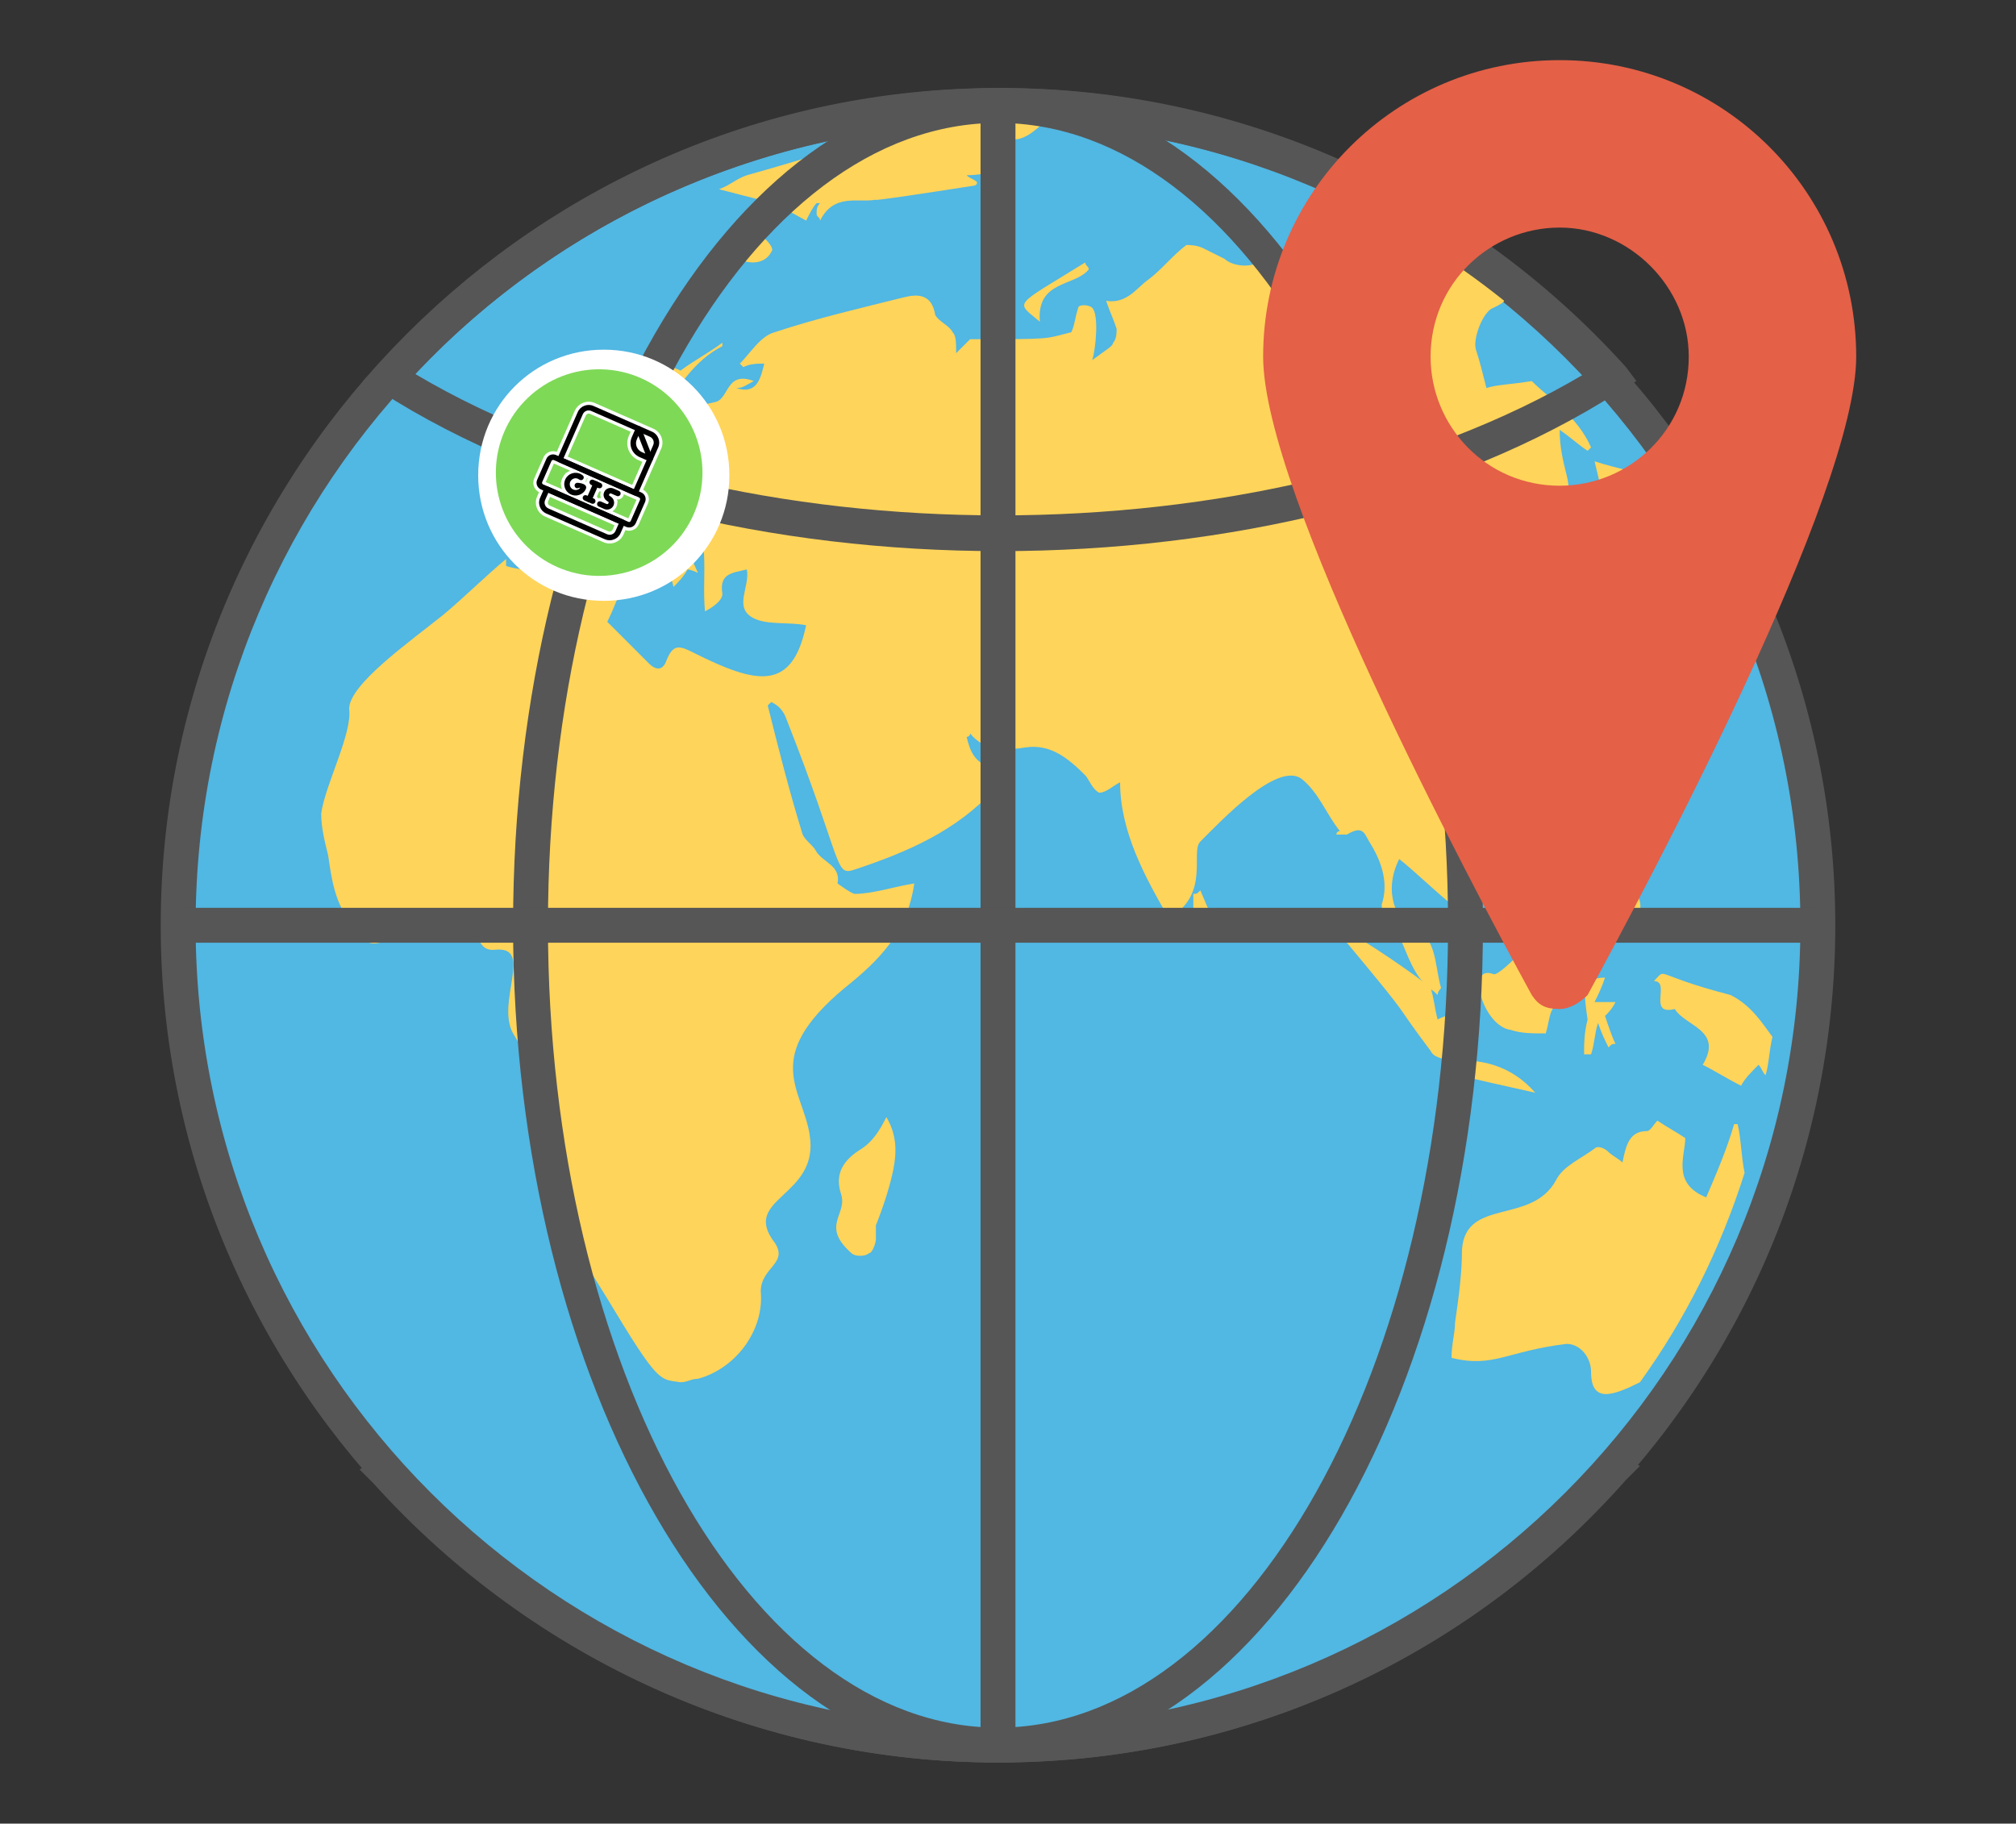 <svg xmlns="http://www.w3.org/2000/svg" xmlns:xlink="http://www.w3.org/1999/xlink" width="692" zoomAndPan="magnify" viewBox="0 0 519 469.5" height="626" preserveAspectRatio="xMidYMid meet" version="1.0"><rect x="0" y="0" width="519" height="469.5" fill="#333333" stroke="none"/><defs><clipPath id="c017005e24"><path d="M 92 334 L 423 334 L 423 453.762 L 92 453.762 Z M 92 334 " clip-rule="nonzero"/></clipPath><clipPath id="f9e7bd6f09"><path d="M 41 22 L 473 22 L 473 453.762 L 41 453.762 Z M 41 22 " clip-rule="nonzero"/></clipPath><clipPath id="2740858049"><path d="M 132 22 L 382 22 L 382 453.762 L 132 453.762 Z M 132 22 " clip-rule="nonzero"/></clipPath><clipPath id="bf5caf08de"><path d="M 325 15.48 L 478 15.48 L 478 260 L 325 260 Z M 325 15.48 " clip-rule="nonzero"/></clipPath><clipPath id="ec83d04e10"><path d="M 127 95 L 181 95 L 181 149 L 127 149 Z M 127 95 " clip-rule="nonzero"/></clipPath><clipPath id="753447e7ce"><path d="M 140.594 86.625 L 189.293 108.016 L 167.902 156.719 L 119.199 135.328 Z M 140.594 86.625 " clip-rule="nonzero"/></clipPath><clipPath id="dfd7131ad8"><path d="M 140.594 86.625 L 189.293 108.016 L 167.902 156.719 L 119.199 135.328 Z M 140.594 86.625 " clip-rule="nonzero"/></clipPath><clipPath id="9263ac2e61"><path d="M 137 103 L 171 103 L 171 140 L 137 140 Z M 137 103 " clip-rule="nonzero"/></clipPath><clipPath id="6d90477429"><path d="M 140.594 86.625 L 189.293 108.016 L 167.902 156.719 L 119.199 135.328 Z M 140.594 86.625 " clip-rule="nonzero"/></clipPath><clipPath id="7a82bea1cf"><path d="M 140.594 86.625 L 189.293 108.016 L 167.902 156.719 L 119.199 135.328 Z M 140.594 86.625 " clip-rule="nonzero"/></clipPath><clipPath id="3c83b513b1"><path d="M 138 104 L 170 104 L 170 140 L 138 140 Z M 138 104 " clip-rule="nonzero"/></clipPath><clipPath id="f3ec66ddda"><path d="M 140.594 86.625 L 189.293 108.016 L 167.902 156.719 L 119.199 135.328 Z M 140.594 86.625 " clip-rule="nonzero"/></clipPath><clipPath id="6ee1a1f15b"><path d="M 140.594 86.625 L 189.293 108.016 L 167.902 156.719 L 119.199 135.328 Z M 140.594 86.625 " clip-rule="nonzero"/></clipPath><clipPath id="cbe20417d6"><path d="M 138 116 L 167 116 L 167 136 L 138 136 Z M 138 116 " clip-rule="nonzero"/></clipPath><clipPath id="2958622c18"><path d="M 140.594 86.625 L 189.293 108.016 L 167.902 156.719 L 119.199 135.328 Z M 140.594 86.625 " clip-rule="nonzero"/></clipPath><clipPath id="eabdf46cce"><path d="M 140.594 86.625 L 189.293 108.016 L 167.902 156.719 L 119.199 135.328 Z M 140.594 86.625 " clip-rule="nonzero"/></clipPath><clipPath id="136cb2810e"><path d="M 162 109 L 169 109 L 169 119 L 162 119 Z M 162 109 " clip-rule="nonzero"/></clipPath><clipPath id="53a0a73ce3"><path d="M 140.594 86.625 L 189.293 108.016 L 167.902 156.719 L 119.199 135.328 Z M 140.594 86.625 " clip-rule="nonzero"/></clipPath><clipPath id="6e09a7ab7c"><path d="M 140.594 86.625 L 189.293 108.016 L 167.902 156.719 L 119.199 135.328 Z M 140.594 86.625 " clip-rule="nonzero"/></clipPath><clipPath id="23cceeac72"><path d="M 145 121 L 151 121 L 151 128 L 145 128 Z M 145 121 " clip-rule="nonzero"/></clipPath><clipPath id="c6a5468ffb"><path d="M 140.594 86.625 L 189.293 108.016 L 167.902 156.719 L 119.199 135.328 Z M 140.594 86.625 " clip-rule="nonzero"/></clipPath><clipPath id="9ccac5108b"><path d="M 140.594 86.625 L 189.293 108.016 L 167.902 156.719 L 119.199 135.328 Z M 140.594 86.625 " clip-rule="nonzero"/></clipPath><clipPath id="3b3090625e"><path d="M 155 125 L 160 125 L 160 130 L 155 130 Z M 155 125 " clip-rule="nonzero"/></clipPath><clipPath id="5ef8ce0ec1"><path d="M 140.594 86.625 L 189.293 108.016 L 167.902 156.719 L 119.199 135.328 Z M 140.594 86.625 " clip-rule="nonzero"/></clipPath><clipPath id="6a963ac765"><path d="M 140.594 86.625 L 189.293 108.016 L 167.902 156.719 L 119.199 135.328 Z M 140.594 86.625 " clip-rule="nonzero"/></clipPath><clipPath id="52dda05a3a"><path d="M 153 127 L 159 127 L 159 132 L 153 132 Z M 153 127 " clip-rule="nonzero"/></clipPath><clipPath id="858fb2a8ba"><path d="M 140.594 86.625 L 189.293 108.016 L 167.902 156.719 L 119.199 135.328 Z M 140.594 86.625 " clip-rule="nonzero"/></clipPath><clipPath id="10ae57da7c"><path d="M 140.594 86.625 L 189.293 108.016 L 167.902 156.719 L 119.199 135.328 Z M 140.594 86.625 " clip-rule="nonzero"/></clipPath><clipPath id="5307b7f199"><path d="M 150 123 L 155 123 L 155 130 L 150 130 Z M 150 123 " clip-rule="nonzero"/></clipPath><clipPath id="cc9b44a35f"><path d="M 140.594 86.625 L 189.293 108.016 L 167.902 156.719 L 119.199 135.328 Z M 140.594 86.625 " clip-rule="nonzero"/></clipPath><clipPath id="e71c88acb8"><path d="M 140.594 86.625 L 189.293 108.016 L 167.902 156.719 L 119.199 135.328 Z M 140.594 86.625 " clip-rule="nonzero"/></clipPath><clipPath id="e6c5d9903b"><path d="M 151 123 L 156 123 L 156 126 L 151 126 Z M 151 123 " clip-rule="nonzero"/></clipPath><clipPath id="82aa62561d"><path d="M 140.594 86.625 L 189.293 108.016 L 167.902 156.719 L 119.199 135.328 Z M 140.594 86.625 " clip-rule="nonzero"/></clipPath><clipPath id="7170c79faa"><path d="M 140.594 86.625 L 189.293 108.016 L 167.902 156.719 L 119.199 135.328 Z M 140.594 86.625 " clip-rule="nonzero"/></clipPath><clipPath id="7102459f0a"><path d="M 150 127 L 154 127 L 154 130 L 150 130 Z M 150 127 " clip-rule="nonzero"/></clipPath><clipPath id="3b07073451"><path d="M 140.594 86.625 L 189.293 108.016 L 167.902 156.719 L 119.199 135.328 Z M 140.594 86.625 " clip-rule="nonzero"/></clipPath><clipPath id="d3ea7eafcb"><path d="M 140.594 86.625 L 189.293 108.016 L 167.902 156.719 L 119.199 135.328 Z M 140.594 86.625 " clip-rule="nonzero"/></clipPath></defs><g clip-path="url(#c017005e24)"><path fill="#565656" d="M 256.926 453.762 C 195.852 453.762 137.477 427.715 96.16 381.914 L 92.57 378.32 L 97.957 374.727 C 138.375 348.684 196.75 334.312 257.824 334.312 C 318.895 334.312 376.375 349.578 417.688 374.727 L 422.18 377.422 L 418.586 381.016 C 377.273 427.715 318.895 453.762 256.926 453.762 Z M 106.938 379.219 C 145.559 420.531 200.344 443.883 256.926 443.883 C 313.508 443.883 368.293 420.531 406.91 379.219 C 368.293 355.867 313.508 342.395 256.926 342.395 C 200.344 343.293 146.457 356.766 106.938 379.219 Z M 106.938 379.219 " fill-opacity="1" fill-rule="nonzero"/></g><path fill="#e46047" d="M 256.926 310.062 C 238.965 310.062 224.594 324.434 224.594 342.395 C 224.594 360.355 238.965 374.727 256.926 374.727 C 274.887 374.727 289.258 360.355 289.258 342.395 C 289.258 324.434 274.887 310.062 256.926 310.062 Z M 256.926 310.062 " fill-opacity="1" fill-rule="nonzero"/><path fill="#51b7e3" d="M 467.984 238.211 C 467.984 241.668 467.898 245.117 467.73 248.57 C 467.559 252.02 467.305 255.461 466.969 258.898 C 466.629 262.336 466.207 265.766 465.699 269.18 C 465.191 272.598 464.602 276 463.93 279.387 C 463.254 282.777 462.5 286.145 461.66 289.496 C 460.82 292.848 459.898 296.176 458.895 299.48 C 457.895 302.785 456.809 306.062 455.645 309.316 C 454.484 312.57 453.238 315.789 451.918 318.98 C 450.598 322.172 449.195 325.328 447.719 328.453 C 446.242 331.574 444.691 334.66 443.062 337.703 C 441.434 340.75 439.73 343.754 437.957 346.719 C 436.18 349.68 434.332 352.598 432.414 355.469 C 430.496 358.344 428.508 361.164 426.449 363.941 C 424.391 366.715 422.266 369.438 420.074 372.105 C 417.887 374.777 415.629 377.391 413.309 379.949 C 410.988 382.512 408.609 385.012 406.168 387.453 C 403.723 389.895 401.223 392.277 398.664 394.598 C 396.105 396.918 393.488 399.172 390.82 401.363 C 388.148 403.555 385.426 405.68 382.652 407.738 C 379.879 409.793 377.055 411.781 374.184 413.703 C 371.312 415.621 368.395 417.469 365.43 419.242 C 362.469 421.02 359.465 422.723 356.418 424.352 C 353.371 425.977 350.289 427.531 347.164 429.008 C 344.043 430.484 340.887 431.883 337.695 433.207 C 334.504 434.527 331.281 435.77 328.027 436.934 C 324.777 438.098 321.5 439.18 318.191 440.184 C 314.887 441.188 311.559 442.105 308.207 442.945 C 304.859 443.785 301.488 444.543 298.102 445.215 C 294.715 445.891 291.312 446.48 287.895 446.988 C 284.477 447.492 281.051 447.918 277.613 448.254 C 274.176 448.594 270.73 448.848 267.281 449.016 C 263.832 449.188 260.379 449.27 256.926 449.27 C 253.473 449.27 250.02 449.188 246.57 449.016 C 243.121 448.848 239.676 448.594 236.238 448.254 C 232.801 447.918 229.375 447.492 225.957 446.988 C 222.539 446.48 219.137 445.891 215.75 445.215 C 212.363 444.543 208.992 443.785 205.645 442.945 C 202.293 442.105 198.965 441.188 195.66 440.184 C 192.352 439.18 189.074 438.098 185.82 436.934 C 182.57 435.77 179.348 434.527 176.156 433.207 C 172.965 431.883 169.809 430.484 166.688 429.008 C 163.562 427.531 160.48 425.977 157.434 424.352 C 154.387 422.723 151.383 421.02 148.418 419.242 C 145.457 417.469 142.539 415.621 139.668 413.703 C 136.797 411.781 133.973 409.793 131.199 407.738 C 128.426 405.68 125.703 403.555 123.031 401.363 C 120.363 399.172 117.746 396.918 115.188 394.598 C 112.629 392.277 110.129 389.895 107.684 387.453 C 105.242 385.012 102.859 382.512 100.543 379.949 C 98.223 377.391 95.965 374.777 93.773 372.105 C 91.582 369.438 89.461 366.715 87.402 363.941 C 85.344 361.164 83.355 358.344 81.438 355.469 C 79.52 352.598 77.672 349.68 75.895 346.719 C 74.117 343.754 72.418 340.75 70.789 337.703 C 69.16 334.66 67.609 331.574 66.133 328.453 C 64.652 325.328 63.254 322.172 61.934 318.98 C 60.609 315.789 59.367 312.57 58.203 309.316 C 57.043 306.062 55.957 302.785 54.957 299.48 C 53.953 296.176 53.031 292.848 52.191 289.496 C 51.352 286.145 50.598 282.777 49.922 279.387 C 49.25 276 48.66 272.598 48.152 269.18 C 47.645 265.766 47.223 262.336 46.883 258.898 C 46.543 255.461 46.289 252.02 46.121 248.57 C 45.953 245.117 45.867 241.668 45.867 238.211 C 45.867 234.758 45.953 231.305 46.121 227.855 C 46.289 224.406 46.543 220.965 46.883 217.527 C 47.223 214.09 47.645 210.66 48.152 207.242 C 48.66 203.828 49.25 200.426 49.922 197.039 C 50.598 193.648 51.352 190.281 52.191 186.93 C 53.031 183.578 53.953 180.25 54.957 176.945 C 55.957 173.641 57.043 170.363 58.203 167.109 C 59.367 163.855 60.609 160.637 61.934 157.445 C 63.254 154.254 64.652 151.098 66.133 147.973 C 67.609 144.852 69.16 141.766 70.789 138.719 C 72.418 135.676 74.117 132.668 75.895 129.707 C 77.672 126.746 79.52 123.828 81.438 120.953 C 83.355 118.082 85.344 115.258 87.402 112.484 C 89.461 109.711 91.582 106.988 93.773 104.32 C 95.965 101.648 98.223 99.035 100.543 96.473 C 102.859 93.914 105.242 91.414 107.684 88.973 C 110.129 86.531 112.629 84.148 115.188 81.828 C 117.746 79.508 120.363 77.254 123.031 75.062 C 125.703 72.871 128.426 70.746 131.199 68.688 C 133.973 66.633 136.797 64.645 139.668 62.723 C 142.539 60.805 145.457 58.957 148.418 57.184 C 151.383 55.406 154.387 53.703 157.434 52.074 C 160.48 50.449 163.562 48.895 166.688 47.418 C 169.809 45.941 172.965 44.543 176.156 43.219 C 179.348 41.898 182.57 40.656 185.82 39.492 C 189.074 38.328 192.352 37.246 195.66 36.242 C 198.965 35.238 202.293 34.32 205.645 33.48 C 208.992 32.641 212.363 31.883 215.75 31.211 C 219.137 30.535 222.539 29.945 225.957 29.438 C 229.375 28.934 232.801 28.508 236.238 28.172 C 239.676 27.832 243.121 27.578 246.57 27.41 C 250.02 27.238 253.473 27.152 256.926 27.152 C 260.379 27.152 263.832 27.238 267.281 27.41 C 270.73 27.578 274.176 27.832 277.613 28.172 C 281.051 28.508 284.477 28.934 287.895 29.438 C 291.312 29.945 294.715 30.535 298.102 31.211 C 301.488 31.883 304.859 32.641 308.207 33.48 C 311.559 34.32 314.887 35.238 318.191 36.242 C 321.5 37.246 324.777 38.328 328.027 39.492 C 331.281 40.656 334.504 41.898 337.695 43.219 C 340.887 44.543 344.043 45.941 347.164 47.418 C 350.289 48.895 353.371 50.449 356.418 52.074 C 359.465 53.703 362.469 55.406 365.43 57.184 C 368.395 58.957 371.312 60.805 374.184 62.723 C 377.055 64.645 379.879 66.633 382.652 68.688 C 385.426 70.746 388.148 72.871 390.82 75.062 C 393.488 77.254 396.105 79.508 398.664 81.828 C 401.223 84.148 403.723 86.531 406.168 88.973 C 408.609 91.414 410.988 93.914 413.309 96.473 C 415.629 99.035 417.887 101.648 420.074 104.32 C 422.266 106.988 424.391 109.711 426.449 112.484 C 428.508 115.258 430.496 118.082 432.414 120.953 C 434.332 123.828 436.18 126.746 437.957 129.707 C 439.73 132.668 441.434 135.676 443.062 138.719 C 444.691 141.766 446.242 144.852 447.719 147.973 C 449.195 151.098 450.598 154.254 451.918 157.445 C 453.238 160.637 454.484 163.855 455.645 167.109 C 456.809 170.363 457.895 173.641 458.895 176.945 C 459.898 180.25 460.82 183.578 461.66 186.93 C 462.5 190.281 463.254 193.648 463.93 197.039 C 464.602 200.426 465.191 203.828 465.699 207.242 C 466.207 210.66 466.629 214.09 466.969 217.527 C 467.305 220.965 467.559 224.406 467.73 227.855 C 467.898 231.305 467.984 234.758 467.984 238.211 Z M 467.984 238.211 " fill-opacity="1" fill-rule="nonzero"/><g clip-path="url(#f9e7bd6f09)"><path fill="#565656" d="M 256.926 453.762 C 138.375 453.762 41.375 356.766 41.375 238.211 C 41.375 119.66 138.375 22.664 256.926 22.664 C 375.477 22.664 472.477 119.66 472.477 238.211 C 472.477 356.766 376.375 453.762 256.926 453.762 Z M 256.926 31.645 C 142.863 31.645 50.359 124.152 50.359 238.211 C 50.359 352.273 142.863 444.781 256.926 444.781 C 370.988 444.781 463.492 352.273 463.492 238.211 C 463.492 124.152 370.988 31.645 256.926 31.645 Z M 256.926 31.645 " fill-opacity="1" fill-rule="nonzero"/></g><path fill="#ffd45a" d="M 449.125 301.98 C 442.836 321.738 433.855 339.699 422.18 355.867 C 414.996 359.461 409.605 361.254 409.605 353.172 C 409.605 349.578 406.91 345.988 403.32 345.988 C 388.051 347.785 384.457 352.273 373.68 349.578 C 373.68 345.988 374.578 343.293 374.578 340.598 C 375.477 334.312 376.375 328.023 376.375 321.738 C 377.273 308.266 394.34 315.453 400.625 303.777 C 402.422 300.184 406.91 298.387 410.504 295.691 C 411.402 294.793 413.199 295.691 414.098 296.59 C 414.996 297.488 416.793 298.387 417.688 299.285 C 418.586 294.793 419.484 291.203 423.977 291.203 C 424.875 291.203 425.773 289.406 426.672 288.508 C 429.363 290.305 431.16 291.203 433.855 293 C 433.855 297.488 430.262 304.672 439.246 308.266 C 441.938 301.98 444.633 295.691 446.43 289.406 C 446.43 289.406 447.328 289.406 447.328 289.406 C 448.227 293 448.227 297.488 449.125 301.98 Z M 449.125 301.98 " fill-opacity="1" fill-rule="nonzero"/><path fill="#ffd45a" d="M 256.027 33.441 C 256.926 37.035 256.926 40.625 257.824 44.219 C 255.129 44.219 252.434 45.117 248.844 45.117 C 249.742 46.016 250.641 46.016 251.535 46.914 C 251.535 47.812 250.641 47.812 250.641 47.812 C 221.898 52.301 225.492 51.402 225.492 51.402 C 221 52.301 214.715 49.605 211.121 56.793 C 211.121 55.895 210.223 55.895 210.223 54.996 C 210.223 54.098 210.223 53.199 211.121 52.301 C 211.121 52.301 210.223 52.301 210.223 52.301 C 209.324 53.199 208.426 54.996 207.527 56.793 C 197.648 51.402 202.141 53.199 185.074 48.711 C 187.77 47.812 189.566 46.016 192.262 45.117 C 208.426 40.625 224.594 35.238 240.758 30.746 C 247.047 28.949 251.535 30.746 256.027 33.441 Z M 256.027 33.441 " fill-opacity="1" fill-rule="nonzero"/><path fill="#ffd45a" d="M 456.309 266.953 C 455.41 270.547 455.41 274.137 454.512 276.832 C 453.613 275.934 453.613 275.035 452.715 274.137 C 450.918 275.934 449.125 277.73 448.227 279.527 C 444.633 277.73 441.938 275.934 438.348 274.137 C 443.734 265.156 433.855 264.258 431.16 259.77 C 423.977 261.562 430.262 252.582 425.773 252.582 C 429.363 248.988 424.875 250.785 445.531 256.176 C 450.918 258.871 453.613 263.359 456.309 266.953 Z M 456.309 266.953 " fill-opacity="1" fill-rule="nonzero"/><path fill="#ffd45a" d="M 397.93 266.055 C 394.34 266.055 391.645 266.055 388.949 265.156 C 381.766 264.258 377.273 248.094 384.457 250.785 C 386.254 251.684 398.828 237.316 399.727 236.418 C 401.523 238.211 402.422 240.008 404.219 241.805 C 403.32 243.602 401.523 244.5 400.625 246.297 C 404.219 250.785 405.117 254.379 400.625 258.871 C 398.828 259.77 398.828 263.359 397.93 266.055 Z M 397.93 266.055 " fill-opacity="1" fill-rule="nonzero"/><path fill="#ffd45a" d="M 228.188 287.609 C 230.879 292.102 230.879 296.59 229.98 301.082 C 229.082 305.57 227.289 310.961 225.492 315.453 C 225.492 316.348 225.492 318.145 225.492 319.043 C 225.492 319.941 224.594 322.637 223.695 322.637 C 222.797 323.535 220.102 323.535 219.203 322.637 C 211.121 315.453 218.305 312.758 216.512 307.367 C 214.715 301.98 217.41 298.387 221.898 295.691 C 224.594 293.895 226.391 291.203 228.188 287.609 Z M 228.188 287.609 " fill-opacity="1" fill-rule="nonzero"/><path fill="#ffd45a" d="M 368.293 254.379 C 369.191 257.074 369.191 258.871 370.09 262.461 C 371.887 261.562 372.785 261.562 373.68 260.664 C 378.172 265.156 371.887 267.852 373.68 273.238 C 370.988 272.34 369.191 272.34 368.293 270.547 C 357.516 256.176 364.699 264.258 346.738 242.703 C 347.637 241.805 347.637 241.805 348.535 240.906 C 349.434 240.906 365.598 251.684 368.293 254.379 Z M 368.293 254.379 " fill-opacity="1" fill-rule="nonzero"/><path fill="#ffd45a" d="M 409.605 157.383 C 412.301 153.789 414.996 151.094 418.586 146.605 C 418.586 145.707 417.688 143.91 416.793 143.012 C 423.078 138.52 414.098 134.93 415.895 130.438 C 415.895 130.438 416.793 129.539 416.793 129.539 C 422.18 131.336 425.773 142.113 423.078 146.605 C 422.18 148.402 421.281 150.195 420.383 151.992 C 418.586 151.992 415.895 152.891 413.199 152.891 C 414.098 155.586 414.098 158.281 414.996 160.078 C 414.996 160.078 414.098 160.078 414.098 160.078 C 412.301 160.973 411.402 160.078 409.605 157.383 Z M 409.605 157.383 " fill-opacity="1" fill-rule="nonzero"/><path fill="#ffd45a" d="M 413.199 251.684 C 412.301 254.379 411.402 256.176 410.504 257.973 C 412.301 257.973 414.098 257.973 415.895 257.973 C 414.996 259.77 414.098 260.664 413.199 261.562 C 414.098 264.258 414.996 266.953 415.895 268.75 C 414.996 268.75 414.996 268.75 414.098 269.648 C 413.199 267.852 412.301 266.055 411.402 263.359 C 410.504 266.055 410.504 268.75 409.605 271.441 C 408.707 271.441 408.707 271.441 407.809 271.441 C 407.809 268.75 407.809 266.055 408.707 262.461 C 407.809 256.176 406.91 251.684 413.199 251.684 Z M 413.199 251.684 " fill-opacity="1" fill-rule="nonzero"/><path fill="#ffd45a" d="M 395.234 281.324 C 387.152 279.527 379.07 277.73 371.887 275.934 C 371.887 275.035 371.887 274.137 372.785 273.238 C 380.867 272.34 388.949 274.137 395.234 281.324 Z M 395.234 281.324 " fill-opacity="1" fill-rule="nonzero"/><path fill="#ffd45a" d="M 256.027 33.441 C 256.027 31.645 255.129 30.746 255.129 28.051 C 259.621 28.949 265.008 28.949 270.398 29.848 C 265.906 34.34 261.418 38.828 256.027 33.441 Z M 256.027 33.441 " fill-opacity="1" fill-rule="nonzero"/><path fill="#ffd45a" d="M 410.504 118.762 C 413.199 119.66 416.793 120.559 420.383 121.457 C 418.586 125.051 416.793 127.742 414.098 132.234 C 412.301 126.848 411.402 122.355 410.504 118.762 Z M 410.504 118.762 " fill-opacity="1" fill-rule="nonzero"/><path fill="#ffd45a" d="M 187.77 64.875 C 191.363 63.078 192.262 57.691 196.75 61.281 C 197.648 62.18 199.445 63.977 198.547 64.875 C 196.75 68.469 191.363 68.469 187.77 64.875 Z M 187.77 64.875 " fill-opacity="1" fill-rule="nonzero"/><path fill="#ffd45a" d="M 409.605 215.758 C 403.32 215.758 402.422 212.168 405.117 202.289 C 408.707 203.188 408.707 204.98 407.809 208.574 C 407.809 210.371 409.605 213.066 409.605 215.758 Z M 409.605 215.758 " fill-opacity="1" fill-rule="nonzero"/><path fill="#ffd45a" d="M 280.277 69.367 C 276.684 73.855 266.805 72.059 267.703 82.836 C 261.418 77.449 260.52 79.246 279.379 67.57 C 279.379 68.469 280.277 68.469 280.277 69.367 Z M 280.277 69.367 " fill-opacity="1" fill-rule="nonzero"/><path fill="#ffd45a" d="M 411.402 232.824 C 414.098 231.926 416.793 230.129 419.484 228.332 C 423.078 231.027 423.078 234.621 420.383 238.211 C 415.895 239.109 418.586 228.332 411.402 232.824 Z M 411.402 232.824 " fill-opacity="1" fill-rule="nonzero"/><path fill="#ffd45a" d="M 307.219 240.906 C 307.219 236.418 307.219 233.723 307.219 230.129 C 308.117 230.129 308.117 230.129 309.016 229.23 C 313.508 240.008 313.508 237.316 307.219 240.906 Z M 307.219 240.906 " fill-opacity="1" fill-rule="nonzero"/><path fill="#ffd45a" d="M 390.746 74.754 C 397.031 80.145 402.422 85.531 408.707 90.922 C 401.523 86.43 396.133 80.145 390.746 74.754 Z M 390.746 74.754 " fill-opacity="1" fill-rule="nonzero"/><path fill="#ffd45a" d="M 401.523 110.68 C 401.523 115.172 402.422 118.762 403.32 122.355 C 404.219 125.949 404.219 128.641 400.625 130.438 C 397.93 131.336 398.828 141.215 400.625 143.012 C 402.422 143.91 403.32 145.707 405.117 146.605 C 408.707 151.094 408.707 152.891 402.422 154.688 C 397.031 146.605 396.133 143.91 393.441 143.012 C 392.543 142.113 388.949 143.91 387.152 144.809 C 387.152 143.91 386.254 143.012 386.254 140.316 C 384.457 143.012 383.562 145.707 381.766 149.297 C 386.254 149.297 388.949 150.195 392.543 150.195 C 387.152 162.77 400.625 160.973 398.828 178.039 C 397.93 188.816 395.238 188.816 385.355 195.102 C 383.562 196 381.766 196.898 379.969 198.695 C 377.273 196 375.477 196.898 372.785 200.492 C 369.191 204.98 372.785 208.574 375.477 210.371 C 379.969 212.168 380.867 216.656 381.766 220.25 C 382.664 227.434 375.477 231.027 373.68 232.824 C 369.191 229.23 364.699 224.742 360.211 221.148 C 355.719 230.129 360.211 237.316 362.902 238.211 C 370.09 240.906 369.191 248.094 370.988 254.379 C 370.988 254.379 370.09 255.277 370.09 256.176 C 370.09 256.176 369.191 255.277 369.191 255.277 C 362.008 250.785 362.008 240.906 356.617 235.52 C 355.719 234.621 355.719 233.723 355.719 232.824 C 357.516 227.434 355.719 222.047 353.023 217.555 C 351.227 214.863 351.227 212.168 346.738 214.863 C 345.84 214.863 344.941 214.863 344.043 214.863 C 344.043 213.965 344.941 213.965 344.941 213.965 C 341.348 209.473 339.555 204.086 335.062 200.492 C 328.777 196 314.406 211.27 309.016 216.656 C 306.324 219.352 311.711 230.129 300.934 236.418 C 294.648 225.641 288.359 213.965 288.359 201.391 C 286.562 202.289 284.766 204.086 282.973 204.086 C 281.176 203.188 280.277 200.492 279.379 199.594 C 274.887 195.102 270.398 191.512 264.109 192.41 C 258.723 193.309 253.332 193.309 249.742 188.816 C 249.742 189.715 248.844 189.715 248.844 189.715 C 249.742 193.309 250.641 196 255.129 197.797 C 257.824 198.695 257.824 201.391 256.027 203.188 C 246.148 213.965 233.574 219.352 220.102 223.844 C 214.715 225.641 217.41 222.945 202.141 184.324 C 201.242 182.527 200.344 181.633 198.547 180.734 C 198.547 180.734 197.648 181.633 197.648 181.633 C 200.344 192.41 203.039 203.188 206.633 214.863 C 207.527 216.656 209.324 217.555 210.223 219.352 C 212.02 222.047 216.512 222.945 215.613 227.434 C 215.613 227.434 219.203 230.129 220.102 230.129 C 224.594 230.129 229.98 228.332 235.371 227.434 C 233.574 240.008 226.391 247.195 217.41 254.379 C 195.852 272.34 206.633 280.426 208.426 292.102 C 211.121 308.266 190.465 308.266 199.445 319.941 C 203.039 325.332 195.852 326.23 195.852 332.516 C 196.75 342.395 189.566 352.273 179.688 354.969 C 177.891 354.969 176.992 355.867 175.195 355.867 C 169.809 354.969 169.809 356.766 156.336 334.312 C 133.883 298.387 143.762 309.164 141.965 296.59 C 139.273 279.527 145.559 288.508 132.086 266.055 C 127.598 257.973 137.477 243.602 127.598 244.5 C 120.41 245.398 125.801 233.723 113.227 240.008 C 102.449 245.398 106.043 239.109 99.754 241.805 C 95.266 244.5 92.57 241.805 90.773 238.211 C 86.281 232.824 85.383 226.539 84.488 220.25 C 83.59 216.656 82.691 213.066 82.691 209.473 C 83.59 202.289 90.773 188.816 89.875 182.527 C 89.875 176.242 105.145 165.465 114.125 158.281 C 119.512 153.789 124.902 148.402 130.289 143.91 C 130.289 144.809 130.289 144.809 130.289 145.707 C 132.984 146.605 135.68 146.605 139.273 147.504 C 145.559 148.402 152.742 148.402 160.828 149.297 C 159.031 153.789 158.133 156.484 156.336 160.074 C 159.93 163.668 163.52 167.262 167.113 170.855 C 168.91 172.648 170.707 172.648 171.605 169.957 C 173.402 165.465 175.195 166.363 178.789 168.16 C 194.957 176.242 203.938 178.039 207.527 160.973 C 203.039 160.074 197.648 160.973 194.059 159.18 C 188.668 156.484 193.16 151.094 192.262 146.605 C 188.668 147.504 185.074 147.504 185.973 152.891 C 185.973 154.688 183.281 156.484 181.484 157.383 C 180.586 147.504 183.281 138.52 176.992 129.539 C 173.402 135.828 176.992 141.215 179.688 147.504 C 177.891 146.605 176.992 146.605 176.992 146.605 C 176.094 148.402 174.297 150.195 173.402 151.094 C 171.605 144.809 170.707 138.52 169.809 132.234 C 162.621 130.438 156.336 134.031 150.051 136.727 C 148.254 137.625 147.355 140.316 145.559 141.215 C 141.965 143.012 137.477 143.91 132.984 145.707 C 132.984 144.809 132.984 144.809 132.984 143.91 C 132.086 142.113 131.188 140.316 129.391 137.625 C 132.984 133.133 136.578 127.742 141.066 123.254 C 141.965 122.355 143.762 122.355 145.559 123.254 C 148.254 124.152 151.844 126.844 153.641 125.051 C 157.234 122.355 159.93 118.762 159.031 114.273 C 159.031 114.273 159.031 113.375 159.031 112.477 C 162.621 112.477 167.113 112.477 170.707 111.578 C 170.707 110.68 170.707 110.68 170.707 109.781 C 168.012 108.883 165.316 108.883 162.621 107.984 C 167.113 104.395 170.707 101.699 174.297 98.105 C 174.297 97.207 173.402 97.207 173.402 97.207 C 169.809 98.105 167.113 105.289 161.727 100.801 C 166.215 99.004 168.012 91.82 175.195 95.41 C 178.789 92.719 182.383 90.922 185.973 88.227 C 185.973 88.227 185.973 89.125 185.973 89.125 C 178.789 92.719 174.297 99.902 169.809 107.086 C 175.195 106.188 179.688 104.395 184.18 103.496 C 187.77 102.598 186.871 95.41 194.059 98.105 C 192.262 99.004 191.363 99.902 189.566 99.902 C 194.957 101.699 195.852 97.207 196.75 93.613 C 194.957 93.613 193.16 93.613 191.363 94.512 C 191.363 94.512 190.465 93.613 190.465 93.613 C 193.16 90.922 195.852 86.43 199.445 85.531 C 210.223 81.941 221.898 79.246 232.676 76.551 C 236.27 75.652 239.863 75.652 240.758 81.043 C 241.656 82.836 244.352 83.734 245.25 85.531 C 246.148 86.43 246.148 88.227 246.148 90.922 C 247.945 89.125 249.742 87.328 249.742 87.328 C 271.297 87.328 268.602 87.328 275.785 85.531 C 276.684 83.734 276.684 81.941 277.582 79.246 C 277.582 78.348 280.277 78.348 281.176 79.246 C 282.973 81.043 282.074 90.023 281.176 92.719 C 284.766 90.023 286.562 89.125 286.562 88.227 C 287.461 87.328 287.461 85.531 287.461 84.633 C 286.562 81.941 285.664 80.145 284.766 77.449 C 290.156 78.348 292.852 73.855 295.543 72.059 C 299.137 69.367 301.832 65.773 305.426 63.078 C 306.324 63.078 308.117 63.078 309.914 63.977 C 311.711 64.875 313.508 65.773 315.305 66.672 C 317.102 68.469 322.488 69.367 325.184 66.672 C 326.98 63.977 328.777 63.977 331.469 65.773 C 335.062 68.469 336.859 65.773 338.656 63.977 C 338.656 62.18 337.758 60.383 337.758 60.383 C 339.555 59.488 341.348 57.691 343.145 57.691 C 348.535 56.793 352.125 55.895 355.719 51.402 C 365.598 56.793 374.578 62.18 382.664 69.367 C 381.766 70.266 381.766 70.266 380.867 71.164 C 383.562 72.957 384.457 73.855 385.355 74.754 C 388.051 77.449 388.051 77.449 384.457 79.246 C 381.766 80.145 379.07 87.328 379.969 90.023 C 380.867 92.719 381.766 96.309 382.664 99.902 C 385.355 99.004 388.949 99.004 394.34 98.105 C 398.828 102.598 406.016 107.086 409.605 115.172 C 409.605 115.172 408.707 116.066 408.707 116.066 C 406.016 114.273 404.219 112.477 401.523 110.68 Z M 401.523 110.68 " fill-opacity="1" fill-rule="nonzero"/><g clip-path="url(#2740858049)"><path fill="#565656" d="M 256.926 453.762 C 188.668 453.762 132.086 356.766 132.086 238.211 C 132.086 119.66 187.77 22.664 256.926 22.664 C 325.184 22.664 381.766 119.66 381.766 238.211 C 381.766 356.766 326.082 453.762 256.926 453.762 Z M 256.926 31.645 C 193.16 31.645 141.066 124.152 141.066 238.211 C 141.066 352.273 193.16 444.781 256.926 444.781 C 320.691 444.781 372.785 352.273 372.785 238.211 C 372.785 124.152 320.691 31.645 256.926 31.645 Z M 256.926 31.645 " fill-opacity="1" fill-rule="nonzero"/></g><path fill="#565656" d="M 97.957 100.801 L 93.469 98.105 L 97.059 94.512 C 137.477 48.711 196.75 22.664 257.824 22.664 C 318.895 22.664 377.273 48.711 418.586 94.512 L 421.281 98.105 L 416.793 100.801 C 331.469 155.586 183.281 155.586 97.957 100.801 Z M 106.938 96.309 C 188.668 144.809 326.082 144.809 407.809 96.309 C 368.293 54.996 314.406 31.645 256.926 31.645 C 200.344 31.645 145.559 54.996 106.938 96.309 Z M 106.938 96.309 " fill-opacity="1" fill-rule="nonzero"/><path fill="#565656" d="M 252.434 27.152 L 261.418 27.152 L 261.418 449.27 L 252.434 449.27 Z M 252.434 27.152 " fill-opacity="1" fill-rule="nonzero"/><path fill="#565656" d="M 45.867 233.723 L 467.984 233.723 L 467.984 242.703 L 45.867 242.703 Z M 45.867 233.723 " fill-opacity="1" fill-rule="nonzero"/><path fill="#ffffff" d="M 155.438 90.023 C 137.477 90.023 123.105 104.395 123.105 122.355 C 123.105 140.316 137.477 154.688 155.438 154.688 C 173.398 154.688 187.77 140.316 187.77 122.355 C 187.77 104.395 173.398 90.023 155.438 90.023 Z M 155.438 90.023 " fill-opacity="1" fill-rule="nonzero"/><g clip-path="url(#bf5caf08de)"><path fill="#e46047" d="M 401.523 15.48 C 359.312 15.48 325.184 49.605 325.184 91.82 C 325.184 126.848 378.172 226.539 394.34 256.176 C 396.133 258.871 397.93 259.77 401.523 259.77 C 404.219 259.77 406.91 257.973 408.707 256.176 C 424.875 226.539 477.863 126.848 477.863 91.82 C 477.863 49.605 443.734 15.48 401.523 15.48 Z M 434.754 91.82 C 434.754 110.68 419.484 125.051 401.523 125.051 C 382.664 125.051 368.293 109.781 368.293 91.82 C 368.293 72.957 383.562 58.59 401.523 58.59 C 419.484 58.59 434.754 73.855 434.754 91.82 Z M 434.754 91.82 " fill-opacity="1" fill-rule="nonzero"/></g><g clip-path="url(#ec83d04e10)"><g clip-path="url(#753447e7ce)"><g clip-path="url(#dfd7131ad8)"><path fill="#7ed957" d="M 178.598 132.367 C 178.25 133.164 177.859 133.941 177.434 134.703 C 177.008 135.461 176.543 136.199 176.043 136.914 C 175.547 137.625 175.012 138.312 174.445 138.977 C 173.879 139.637 173.281 140.27 172.652 140.871 C 172.023 141.473 171.367 142.043 170.68 142.582 C 169.996 143.121 169.285 143.625 168.551 144.094 C 167.816 144.562 167.062 144.992 166.285 145.387 C 165.508 145.781 164.715 146.137 163.902 146.453 C 163.09 146.77 162.266 147.047 161.43 147.281 C 160.59 147.516 159.742 147.707 158.883 147.859 C 158.027 148.012 157.164 148.121 156.293 148.188 C 155.426 148.258 154.555 148.281 153.684 148.262 C 152.812 148.242 151.945 148.184 151.082 148.078 C 150.215 147.977 149.359 147.828 148.508 147.641 C 147.656 147.453 146.816 147.223 145.988 146.953 C 145.16 146.684 144.348 146.371 143.551 146.023 C 142.754 145.672 141.977 145.285 141.215 144.855 C 140.457 144.43 139.719 143.969 139.008 143.469 C 138.293 142.969 137.605 142.438 136.945 141.867 C 136.281 141.301 135.648 140.703 135.047 140.074 C 134.445 139.445 133.875 138.789 133.336 138.105 C 132.797 137.422 132.293 136.711 131.824 135.977 C 131.355 135.242 130.926 134.488 130.531 133.711 C 130.137 132.934 129.781 132.141 129.465 131.328 C 129.148 130.516 128.875 129.691 128.637 128.852 C 128.402 128.012 128.211 127.164 128.059 126.309 C 127.906 125.449 127.797 124.586 127.73 123.719 C 127.664 122.848 127.637 121.98 127.656 121.109 C 127.676 120.238 127.738 119.371 127.84 118.504 C 127.945 117.641 128.09 116.781 128.277 115.93 C 128.465 115.082 128.695 114.242 128.965 113.414 C 129.234 112.586 129.547 111.773 129.895 110.977 C 130.246 110.18 130.637 109.398 131.062 108.641 C 131.488 107.879 131.953 107.145 132.449 106.43 C 132.949 105.715 133.484 105.027 134.051 104.367 C 134.617 103.707 135.215 103.074 135.844 102.473 C 136.473 101.867 137.129 101.297 137.812 100.758 C 138.5 100.223 139.207 99.719 139.941 99.25 C 140.676 98.781 141.434 98.348 142.211 97.953 C 142.984 97.562 143.781 97.207 144.59 96.891 C 145.402 96.574 146.23 96.297 147.066 96.062 C 147.906 95.828 148.754 95.633 149.613 95.48 C 150.469 95.328 151.332 95.219 152.203 95.152 C 153.07 95.086 153.941 95.062 154.809 95.082 C 155.68 95.098 156.551 95.16 157.414 95.266 C 158.277 95.367 159.137 95.512 159.988 95.703 C 160.836 95.891 161.676 96.117 162.504 96.391 C 163.332 96.66 164.145 96.969 164.945 97.32 C 165.742 97.672 166.52 98.059 167.277 98.484 C 168.039 98.914 168.773 99.375 169.488 99.875 C 170.203 100.375 170.891 100.906 171.551 101.473 C 172.215 102.039 172.844 102.637 173.449 103.266 C 174.051 103.895 174.621 104.551 175.16 105.238 C 175.699 105.922 176.199 106.633 176.668 107.367 C 177.137 108.102 177.57 108.855 177.965 109.633 C 178.359 110.41 178.715 111.203 179.031 112.016 C 179.348 112.828 179.621 113.652 179.855 114.492 C 180.094 115.328 180.285 116.18 180.438 117.035 C 180.59 117.895 180.699 118.758 180.766 119.625 C 180.832 120.492 180.855 121.363 180.84 122.234 C 180.82 123.105 180.758 123.973 180.656 124.836 C 180.551 125.703 180.406 126.559 180.219 127.41 C 180.031 128.262 179.801 129.102 179.531 129.93 C 179.258 130.758 178.949 131.57 178.598 132.367 Z M 178.598 132.367 " fill-opacity="1" fill-rule="nonzero"/></g></g></g><g clip-path="url(#9263ac2e61)"><g clip-path="url(#6d90477429)"><g clip-path="url(#7a82bea1cf)"><path fill="#ffffff" d="M 165.574 126.086 C 166.152 126.398 166.609 126.906 166.859 127.52 C 167.125 128.199 167.105 128.945 166.82 129.594 L 164.441 135.02 C 164.148 135.684 163.617 136.188 162.938 136.449 C 162.309 136.695 161.625 136.707 161.012 136.477 L 160.52 137.594 C 160.105 138.535 159.332 139.281 158.359 139.648 C 157.395 140.039 156.32 140.012 155.379 139.598 L 140.281 132.965 C 139.34 132.551 138.594 131.781 138.227 130.805 C 137.84 129.84 137.863 128.77 138.277 127.824 L 138.77 126.707 C 138.184 126.41 137.73 125.898 137.484 125.27 C 137.219 124.594 137.23 123.859 137.523 123.195 L 139.906 117.773 C 140.191 117.125 140.727 116.605 141.406 116.34 C 142.031 116.109 142.711 116.102 143.332 116.316 L 147.977 105.746 C 148.391 104.805 149.164 104.062 150.137 103.695 C 151.102 103.305 152.176 103.332 153.117 103.746 L 168.215 110.375 C 169.156 110.789 169.902 111.562 170.266 112.535 C 170.656 113.5 170.629 114.574 170.215 115.516 Z M 153.652 127.879 C 153.777 127.992 153.887 128.137 153.957 128.285 C 154.199 128.215 154.438 128.203 154.695 128.238 C 154.492 127.684 154.508 127.074 154.711 126.523 C 154.547 126.547 154.387 126.555 154.238 126.547 Z M 151.305 123.168 L 151.094 123.074 C 151.078 123.242 151.039 123.379 150.973 123.527 C 150.902 123.688 150.82 123.828 150.711 123.953 C 150.789 123.988 150.863 124.039 150.922 124.082 C 150.938 123.918 150.977 123.738 151.055 123.562 C 151.117 123.414 151.191 123.293 151.305 123.168 Z M 158.793 128.566 L 159.047 129.219 L 158.93 129.266 C 158.941 129.68 158.867 130.07 158.703 130.445 C 158.48 130.949 158.105 131.363 157.652 131.648 L 161.758 133.453 L 163.855 128.68 L 160.59 127.246 C 160.566 127.391 160.527 127.527 160.469 127.656 C 160.176 128.324 159.473 128.691 158.793 128.566 Z M 146.777 121.18 L 142.586 119.34 L 140.492 124.109 L 144.68 125.949 C 144.594 125.699 144.512 125.449 144.473 125.184 C 144.465 125.121 144.465 125.16 144.453 125.059 L 144.355 124.219 L 144.449 124.223 C 144.535 123.543 144.797 122.902 145.215 122.352 C 145.223 122.336 145.23 122.32 145.258 122.293 L 145.746 121.676 L 145.836 121.734 C 146.109 121.504 146.426 121.316 146.777 121.18 Z M 167.469 114.059 C 167.469 113.922 167.453 113.781 167.418 113.648 C 167.363 113.508 167.277 113.391 167.176 113.309 Z M 165.359 118.902 L 164.305 118.438 C 163.152 117.934 162.266 117 161.809 115.832 C 161.355 114.664 161.383 113.359 161.883 112.223 L 162.355 111.152 L 151.883 106.555 C 151.688 106.469 151.457 106.465 151.246 106.547 C 151.055 106.633 150.887 106.793 150.801 106.988 L 146.16 117.559 L 162.75 124.844 Z M 158.188 135.234 L 141.594 127.945 L 141.102 129.066 C 141.016 129.262 141.012 129.492 141.078 129.695 C 141.16 129.906 141.32 130.07 141.516 130.156 L 156.613 136.789 C 156.809 136.875 157.039 136.879 157.25 136.797 C 157.441 136.707 157.609 136.551 157.695 136.355 Z M 158.188 135.234 " fill-opacity="1" fill-rule="evenodd"/></g></g></g><g clip-path="url(#3c83b513b1)"><g clip-path="url(#f3ec66ddda)"><g clip-path="url(#6ee1a1f15b)"><path fill="#000000" d="M 152.781 104.508 L 167.879 111.141 C 168.641 111.473 169.219 112.098 169.496 112.836 C 169.793 113.57 169.797 114.402 169.453 115.18 L 164.191 127.16 C 164.035 127.52 163.613 127.684 163.258 127.527 L 143.84 119 C 143.484 118.84 143.32 118.422 143.477 118.062 L 148.738 106.082 C 149.082 105.305 149.695 104.742 150.438 104.465 C 151.168 104.168 152.02 104.172 152.781 104.508 Z M 167.309 112.438 L 152.211 105.805 C 151.805 105.629 151.344 105.621 150.945 105.773 C 150.551 105.93 150.223 106.23 150.039 106.652 L 145.062 117.984 L 163.18 125.941 L 168.156 114.609 C 168.34 114.188 168.344 113.742 168.188 113.348 C 168.031 112.949 167.715 112.617 167.309 112.438 Z M 160.867 134.727 L 159.758 137.258 C 159.414 138.039 158.801 138.602 158.059 138.875 C 157.328 139.176 156.477 139.168 155.715 138.836 L 140.617 132.203 C 139.852 131.867 139.273 131.246 139 130.504 C 138.699 129.773 138.699 128.941 139.043 128.16 L 140.152 125.629 C 140.312 125.27 140.73 125.109 141.09 125.266 L 160.504 133.793 C 160.863 133.949 161.027 134.371 160.867 134.727 Z M 158.457 136.688 L 159.285 134.805 L 141.168 126.848 L 140.34 128.73 C 140.156 129.152 140.152 129.598 140.309 129.996 C 140.461 130.395 140.781 130.727 141.188 130.906 L 156.285 137.535 C 156.691 137.715 157.152 137.723 157.547 137.566 C 157.945 137.414 158.273 137.113 158.457 136.688 Z M 158.457 136.688 " fill-opacity="1" fill-rule="nonzero"/></g></g></g><g clip-path="url(#cbe20417d6)"><g clip-path="url(#2958622c18)"><g clip-path="url(#eabdf46cce)"><path fill="#000000" d="M 143.16 117.148 L 165.078 126.777 C 165.562 126.992 165.918 127.379 166.09 127.82 C 166.262 128.266 166.266 128.789 166.059 129.262 L 163.676 134.684 C 163.469 135.152 163.082 135.508 162.641 135.68 C 162.195 135.852 161.672 135.855 161.184 135.641 L 139.27 126.016 C 138.781 125.801 138.43 125.414 138.254 124.969 C 138.082 124.523 138.078 124 138.285 123.531 L 140.668 118.109 C 140.875 117.637 141.262 117.285 141.707 117.113 C 142.148 116.938 142.676 116.938 143.16 117.148 Z M 164.508 128.074 L 142.59 118.449 C 142.461 118.391 142.344 118.398 142.227 118.445 C 142.117 118.473 142.016 118.566 141.969 118.68 L 139.586 124.102 C 139.535 124.215 139.535 124.348 139.578 124.465 C 139.633 124.566 139.707 124.66 139.84 124.715 L 161.754 134.34 C 161.883 134.398 162.004 134.395 162.113 134.363 C 162.23 134.316 162.328 134.227 162.379 134.113 L 164.758 128.691 C 164.809 128.578 164.812 128.441 164.758 128.34 C 164.711 128.223 164.637 128.133 164.508 128.074 Z M 164.508 128.074 " fill-opacity="1" fill-rule="nonzero"/></g></g></g><g clip-path="url(#136cb2810e)"><g clip-path="url(#53a0a73ce3)"><g clip-path="url(#6e09a7ab7c)"><path fill="#000000" d="M 165.035 110.121 L 168.047 117.855 C 168.191 118.23 168.016 118.637 167.648 118.766 C 167.477 118.844 167.27 118.832 167.105 118.758 L 164.641 117.676 C 163.664 117.25 162.945 116.465 162.578 115.531 C 162.215 114.598 162.219 113.531 162.645 112.559 L 163.73 110.09 C 163.887 109.734 164.293 109.562 164.664 109.727 C 164.844 109.805 164.977 109.941 165.035 110.121 Z M 166.121 116.777 L 164.344 112.219 L 163.945 113.129 C 163.672 113.746 163.668 114.422 163.91 115.012 C 164.141 115.598 164.594 116.105 165.211 116.379 Z M 166.121 116.777 " fill-opacity="1" fill-rule="nonzero"/></g></g></g><g clip-path="url(#23cceeac72)"><g clip-path="url(#c6a5468ffb)"><g clip-path="url(#9ccac5108b)"><path fill="#000000" d="M 149.293 123.562 C 149.648 123.719 150.07 123.555 150.227 123.199 C 150.363 122.891 150.25 122.531 149.969 122.328 L 150.012 122.367 L 149.863 122.262 C 149.895 122.277 149.938 122.316 149.969 122.328 C 149.348 121.844 148.594 121.668 147.867 121.734 C 147.828 121.738 147.805 121.746 147.781 121.754 C 147.062 121.848 146.383 122.207 145.906 122.809 C 145.898 122.824 145.875 122.836 145.867 122.852 C 145.383 123.469 145.199 124.242 145.266 124.969 C 145.273 124.992 145.285 125.016 145.293 125.039 C 145.383 125.758 145.742 126.438 146.363 126.922 C 146.355 126.938 146.371 126.945 146.391 126.953 C 147.008 127.438 147.773 127.641 148.508 127.555 C 148.531 127.547 148.555 127.535 148.57 127.543 C 149.293 127.438 149.977 127.078 150.469 126.48 C 150.477 126.465 150.484 126.449 150.492 126.43 C 152.074 124.414 148.66 124.293 148.66 124.293 C 148.258 124.289 147.93 124.59 147.918 124.973 C 147.914 125.375 148.215 125.703 148.598 125.715 C 148.605 125.699 149.426 125.461 149.371 125.59 C 149.352 125.582 149.348 125.598 149.34 125.617 C 149.094 125.914 148.758 126.098 148.395 126.133 C 148.391 126.148 148.371 126.141 148.348 126.148 C 147.969 126.176 147.582 126.086 147.262 125.848 C 147.254 125.824 147.238 125.816 147.203 125.801 C 146.922 125.562 146.746 125.211 146.688 124.859 C 146.695 124.844 146.68 124.836 146.688 124.82 C 146.645 124.434 146.734 124.047 146.992 123.73 C 146.996 123.715 147.004 123.699 147.035 123.676 C 147.281 123.375 147.605 123.207 147.961 123.152 C 147.977 123.16 148 123.148 148.02 123.156 L 148.023 123.141 C 148.387 123.105 148.773 123.199 149.105 123.461 C 149.145 123.496 149.211 123.527 149.293 123.562 Z M 149.293 123.562 " fill-opacity="1" fill-rule="nonzero"/></g></g></g><g clip-path="url(#3b3090625e)"><g clip-path="url(#5ef8ce0ec1)"><g clip-path="url(#6a963ac765)"><path fill="#000000" d="M 158.789 127.691 C 159.145 127.852 159.566 127.688 159.723 127.328 C 159.879 126.973 159.715 126.551 159.359 126.395 L 157.898 125.754 C 157.441 125.555 156.949 125.57 156.531 125.734 C 156.094 125.891 155.73 126.234 155.531 126.688 C 155.328 127.145 155.332 127.629 155.512 128.055 C 155.52 128.078 155.527 128.102 155.539 128.125 C 155.707 128.531 156.027 128.863 156.449 129.047 C 156.805 129.207 157.227 129.043 157.383 128.684 C 157.539 128.328 157.375 127.906 157.02 127.75 C 156.938 127.715 156.871 127.645 156.828 127.57 C 156.828 127.57 156.836 127.551 156.82 127.547 C 156.781 127.453 156.785 127.355 156.828 127.258 C 156.871 127.16 156.938 127.094 157.031 127.059 C 157.125 127.023 157.23 127.008 157.328 127.051 Z M 158.789 127.691 " fill-opacity="1" fill-rule="nonzero"/></g></g></g><g clip-path="url(#52dda05a3a)"><g clip-path="url(#858fb2a8ba)"><g clip-path="url(#10ae57da7c)"><path fill="#000000" d="M 154.699 129.113 C 154.34 128.953 153.922 129.117 153.762 129.477 C 153.605 129.832 153.77 130.254 154.129 130.41 L 155.57 131.047 C 156.027 131.246 156.52 131.227 156.953 131.07 C 156.977 131.062 157 131.055 157.023 131.043 C 157.414 130.867 157.762 130.555 157.957 130.117 C 158.148 129.68 158.137 129.172 157.973 128.75 L 157.965 128.727 C 157.801 128.305 157.473 127.949 157.02 127.75 C 156.664 127.594 156.242 127.758 156.086 128.113 C 155.93 128.473 156.094 128.891 156.449 129.047 C 156.547 129.09 156.613 129.16 156.648 129.254 C 156.688 129.348 156.691 129.465 156.656 129.547 C 156.613 129.645 156.547 129.711 156.477 129.738 C 156.453 129.746 156.453 129.746 156.43 129.758 C 156.352 129.801 156.238 129.789 156.141 129.746 Z M 154.699 129.113 " fill-opacity="1" fill-rule="nonzero"/></g></g></g><g clip-path="url(#5307b7f199)"><g clip-path="url(#cc9b44a35f)"><g clip-path="url(#e71c88acb8)"><path fill="#000000" d="M 151.004 128.305 C 150.848 128.66 151.012 129.082 151.371 129.238 C 151.727 129.395 152.148 129.23 152.305 128.875 L 154.059 124.879 C 154.215 124.523 154.051 124.102 153.695 123.945 C 153.336 123.789 152.918 123.953 152.758 124.309 Z M 151.004 128.305 " fill-opacity="1" fill-rule="nonzero"/></g></g></g><g clip-path="url(#e6c5d9903b)"><g clip-path="url(#82aa62561d)"><g clip-path="url(#7170c79faa)"><path fill="#000000" d="M 152.754 123.531 C 152.395 123.375 151.977 123.539 151.816 123.895 C 151.66 124.254 151.824 124.676 152.184 124.832 L 154.066 125.656 C 154.422 125.816 154.844 125.652 155 125.293 C 155.156 124.938 154.992 124.516 154.637 124.359 Z M 152.754 123.531 " fill-opacity="1" fill-rule="nonzero"/></g></g></g><g clip-path="url(#7102459f0a)"><g clip-path="url(#3b07073451)"><g clip-path="url(#d3ea7eafcb)"><path fill="#000000" d="M 151 127.527 C 150.641 127.367 150.219 127.531 150.062 127.891 C 149.906 128.246 150.07 128.668 150.43 128.824 L 152.312 129.652 C 152.668 129.809 153.09 129.645 153.246 129.289 C 153.402 128.93 153.238 128.508 152.883 128.352 Z M 151 127.527 " fill-opacity="1" fill-rule="nonzero"/></g></g></g></svg>